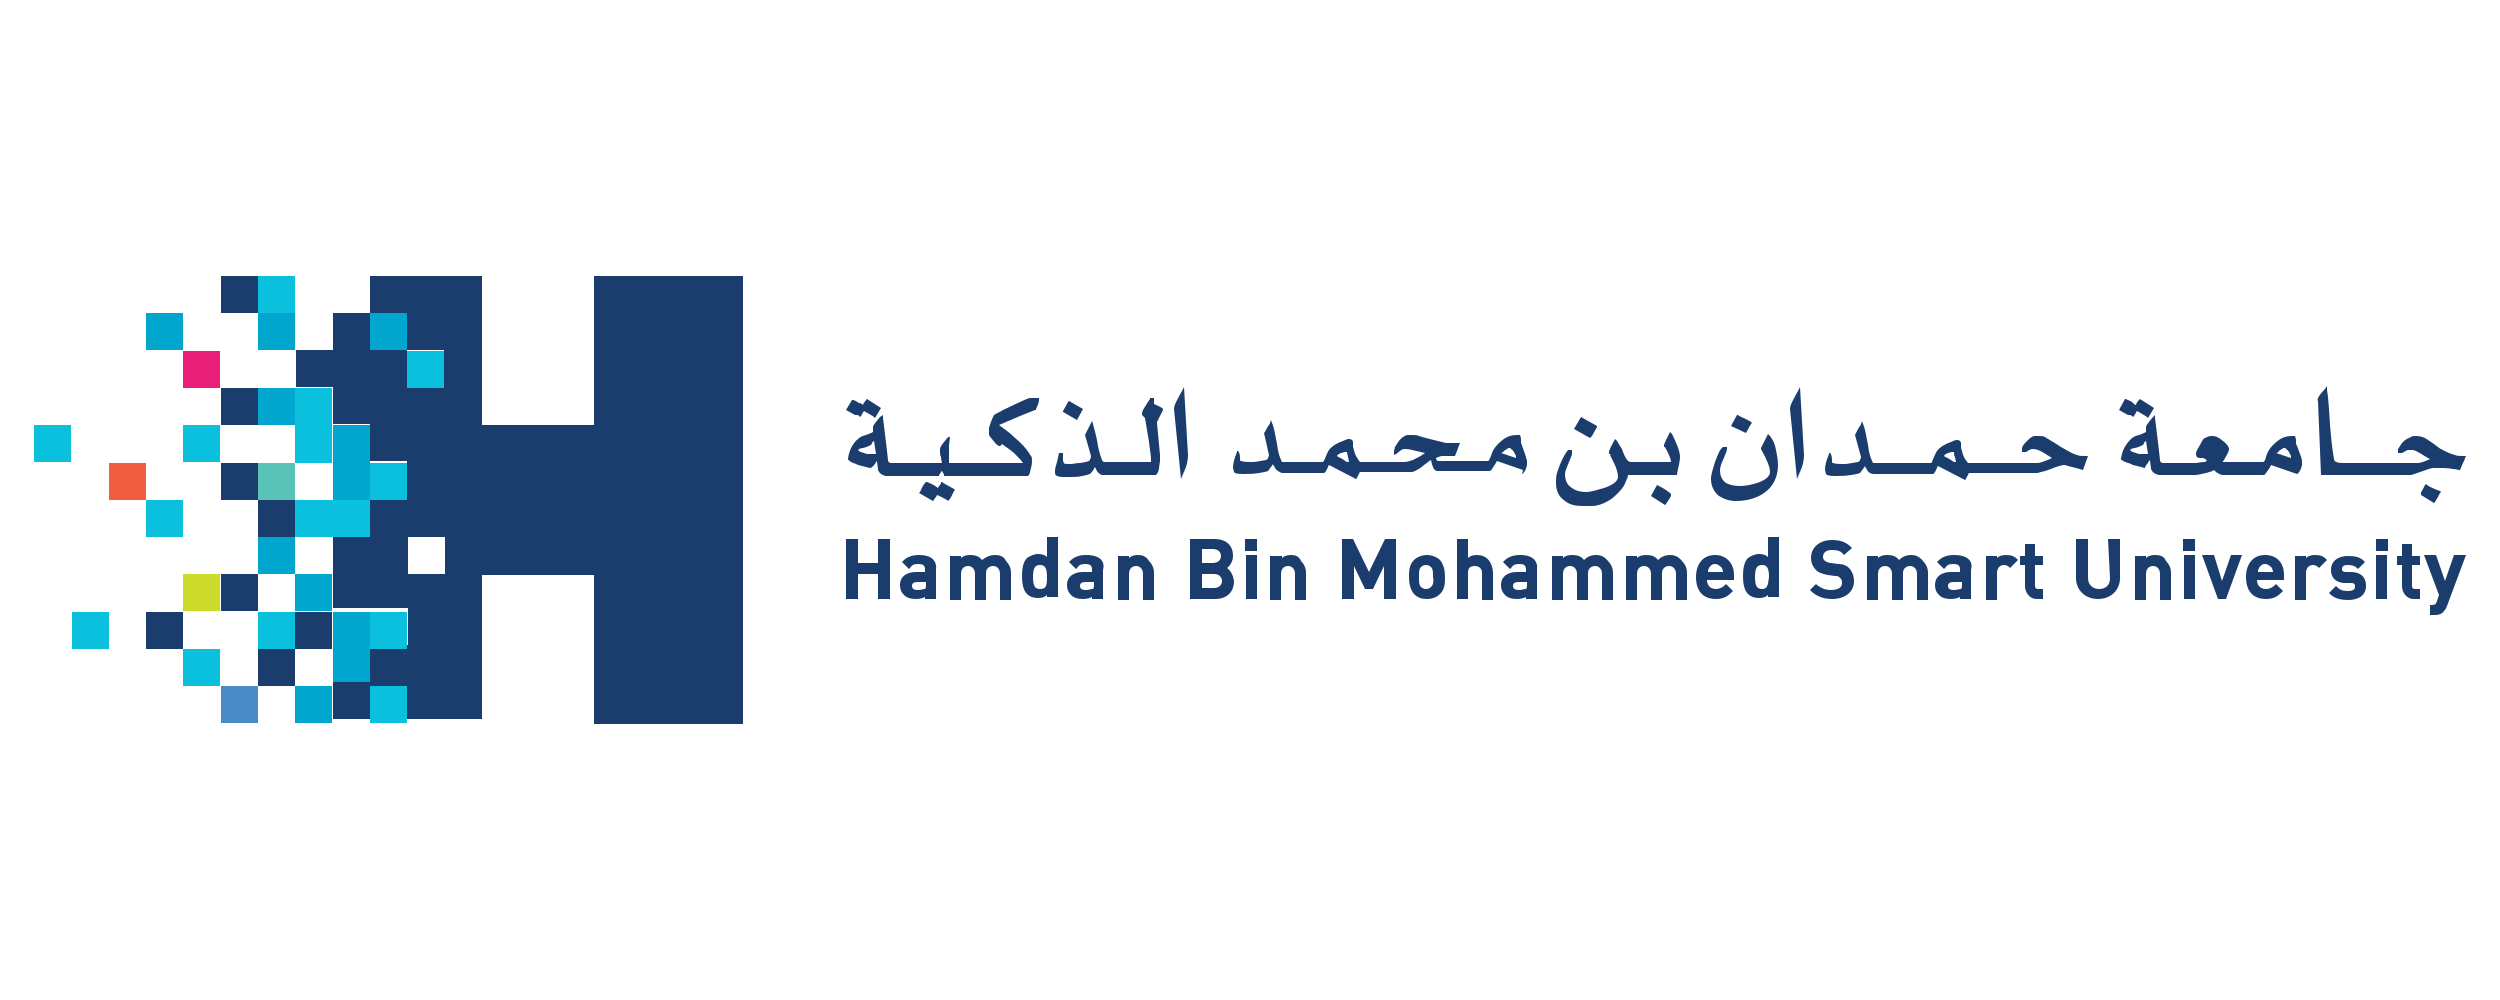 <?xml version="1.0" encoding="utf-8"?>
<!-- Generator: Adobe Illustrator 20.1.0, SVG Export Plug-In . SVG Version: 6.00 Build 0)  -->
<svg version="1.1" id="Layer_1" xmlns="http://www.w3.org/2000/svg" xmlns:xlink="http://www.w3.org/1999/xlink" x="0px" y="0px"
	 viewBox="0 0 250 100" style="enable-background:new 0 0 250 100;" xml:space="preserve">
<style type="text/css">
	.st0{fill:#E91E76;}
	.st1{fill:#59C3B7;}
	.st2{fill:#F15D3F;}
	.st3{fill:#CCDB2A;}
	.st4{fill:#00A6CE;}
	.st5{fill:#498BC9;}
	.st6{fill:#1B3D6D;}
	.st7{fill:#0AC0DD;}
</style>
<g>
	<g>
		<rect x="18.3" y="35.1" class="st0" width="3.7" height="3.7"/>
		<rect x="25.8" y="46.3" class="st1" width="3.7" height="3.7"/>
		<rect x="10.9" y="46.3" class="st2" width="3.7" height="3.7"/>
		<rect x="18.3" y="57.4" class="st3" width="3.7" height="3.7"/>
		<g>
			<rect x="37" y="31.3" class="st4" width="3.7" height="3.7"/>
			<rect x="33.3" y="42.5" class="st4" width="3.7" height="7.5"/>
			<rect x="33.3" y="61.2" class="st4" width="3.7" height="7.5"/>
			<rect x="29.5" y="68.6" class="st4" width="3.7" height="3.7"/>
			<rect x="25.8" y="31.3" class="st4" width="3.7" height="3.7"/>
			<rect x="25.8" y="38.8" class="st4" width="3.7" height="3.7"/>
			<rect x="14.6" y="31.3" class="st4" width="3.7" height="3.7"/>
			<rect x="25.8" y="53.7" class="st4" width="3.7" height="3.7"/>
			<rect x="29.5" y="57.4" class="st4" width="3.7" height="3.7"/>
		</g>
		<rect x="22.1" y="68.6" class="st5" width="3.7" height="3.7"/>
		<g>
			<path class="st6" d="M59.4,27.6v14.9H48.2V27.6H37v3.7h3.7v3.7h3.7v3.7h-3.7v-3.7H37v-3.7h-3.7v3.7h-3.7v3.7h3.7v3.7H37v3.7h3.7
				v3.7H37v3.7h-3.7v7.3h7.5v3.7H37v3.7h-3.7v3.7h14.9V57.5h11.2v14.9h14.9V27.6H59.4z M44.5,57.4h-3.7v-3.7h3.7V57.4z"/>
			<rect x="14.6" y="61.2" class="st6" width="3.7" height="3.7"/>
			<rect x="22.1" y="57.4" class="st6" width="3.7" height="3.7"/>
			<rect x="22.1" y="27.6" class="st6" width="3.7" height="3.7"/>
			<rect x="22.1" y="38.8" class="st6" width="3.7" height="3.7"/>
			<rect x="25.8" y="50" class="st6" width="3.7" height="3.7"/>
			<rect x="22.1" y="46.3" class="st6" width="3.7" height="3.7"/>
			<rect x="29.5" y="61.2" class="st6" width="3.7" height="3.7"/>
			<rect x="25.8" y="64.9" class="st6" width="3.7" height="3.7"/>
		</g>
		<g>
			<rect x="40.7" y="35.1" class="st7" width="3.7" height="3.7"/>
			<rect x="37" y="46.3" class="st7" width="3.7" height="3.7"/>
			<rect x="37" y="61.2" class="st7" width="3.7" height="3.7"/>
			<rect x="25.8" y="27.6" class="st7" width="3.7" height="3.7"/>
			<rect x="18.3" y="42.5" class="st7" width="3.7" height="3.7"/>
			<rect x="3.4" y="42.5" class="st7" width="3.7" height="3.7"/>
			<rect x="7.2" y="61.2" class="st7" width="3.7" height="3.7"/>
			<rect x="29.5" y="38.8" class="st7" width="3.7" height="7.5"/>
			<rect x="29.5" y="50" class="st7" width="7.5" height="3.7"/>
			<rect x="25.8" y="61.2" class="st7" width="3.7" height="3.7"/>
			<rect x="18.3" y="64.9" class="st7" width="3.7" height="3.7"/>
			<rect x="14.6" y="50" class="st7" width="3.7" height="3.7"/>
			<rect x="37" y="68.6" class="st7" width="3.7" height="3.7"/>
		</g>
	</g>
	<g>
		<polygon class="st6" points="87.8,56.3 85.8,56.3 85.8,53.9 84.6,53.9 84.6,59.9 85.8,59.9 85.8,57.4 87.8,57.4 87.8,59.9 
			89,59.9 89,53.9 87.8,53.9 		"/>
		<path class="st6" d="M91.9,55.5c-0.7,0-1.2,0.2-1.6,0.6l-0.1,0.1l0.7,0.7l0.1-0.1c0.2-0.3,0.4-0.4,0.8-0.4c0.6,0,0.7,0.2,0.7,0.6
			v0.2h-0.9c-1,0-1.6,0.5-1.6,1.3c0,0.4,0.1,0.7,0.4,1c0.3,0.3,0.7,0.4,1.2,0.4c0.4,0,0.7-0.1,0.9-0.2v0.2h1.1V57
			C93.7,56.3,93.4,55.5,91.9,55.5z M91.8,59c-0.5,0-0.6-0.2-0.6-0.4c0-0.3,0.2-0.4,0.6-0.4h0.8v0.2c0,0.2,0,0.4-0.1,0.5
			C92.3,58.9,92.1,59,91.8,59z"/>
		<path class="st6" d="M99.5,55.5c-0.5,0-0.9,0.2-1.3,0.5c-0.3-0.4-0.7-0.5-1.2-0.5c-0.4,0-0.7,0.1-0.9,0.3v-0.2H95v4.4h1.1v-2.6
			c0-0.7,0.5-0.8,0.7-0.8c0.4,0,0.7,0.3,0.7,0.8v2.6h1.1v-2.7c0-0.5,0.4-0.7,0.7-0.7c0.4,0,0.7,0.3,0.7,0.8v2.6h1.1v-2.7
			c0-0.5-0.2-0.9-0.5-1.2C100.4,55.6,99.9,55.5,99.5,55.5z"/>
		<path class="st6" d="M104.7,55.7c-0.2-0.2-0.5-0.3-0.9-0.3c-0.4,0-0.8,0.2-1.1,0.4c-0.4,0.4-0.5,1.1-0.5,1.8
			c0,0.7,0.1,1.4,0.5,1.8c0.3,0.3,0.7,0.4,1.1,0.4c0.4,0,0.7-0.1,0.9-0.3v0.2h1.1v-6h-1.1V55.7z M104,58.9c-0.5,0-0.7-0.3-0.7-1.2
			s0.2-1.2,0.7-1.2c0.5,0,0.7,0.3,0.7,1.2C104.7,58.6,104.6,58.9,104,58.9z"/>
		<path class="st6" d="M108.6,55.5c-0.7,0-1.2,0.2-1.6,0.6l-0.1,0.1l0.7,0.7l0.1-0.1c0.2-0.3,0.4-0.4,0.8-0.4c0.6,0,0.7,0.2,0.7,0.6
			v0.2h-0.9c-1,0-1.6,0.5-1.6,1.3c0,0.4,0.1,0.7,0.4,1c0.3,0.3,0.7,0.4,1.2,0.4c0.4,0,0.7-0.1,0.9-0.2v0.2h1.1V57
			C110.5,56.3,110.2,55.5,108.6,55.5z M108.6,59c-0.5,0-0.6-0.2-0.6-0.4c0-0.3,0.2-0.4,0.6-0.4h0.8v0.2c0,0.2,0,0.4-0.1,0.5
			C109,58.9,108.9,59,108.6,59z"/>
		<path class="st6" d="M113.8,55.5c-0.4,0-0.7,0.1-0.9,0.3v-0.2h-1.1v4.4h1.1v-2.6c0-0.7,0.5-0.8,0.7-0.8c0.4,0,0.7,0.3,0.7,0.8v2.6
			h1.1v-2.7c0-0.5-0.2-0.9-0.5-1.2C114.6,55.6,114.2,55.5,113.8,55.5z"/>
		<path class="st6" d="M122.7,56.8c0.3-0.2,0.6-0.7,0.6-1.2c0-1.1-0.7-1.7-1.9-1.7H119v6h2.5c1.2,0,1.9-0.7,1.9-1.8
			C123.3,57.5,123.1,57.1,122.7,56.8z M121.3,56.3h-1.1v-1.4h1.1c0.2,0,0.8,0.1,0.8,0.7C122.1,56.2,121.5,56.3,121.3,56.3z
			 M120.2,57.4h1.2c0.5,0,0.8,0.3,0.8,0.7s-0.3,0.7-0.8,0.7h-1.2V57.4z"/>
		<rect x="124.6" y="55.5" class="st6" width="1.1" height="4.4"/>
		<rect x="124.5" y="53.9" class="st6" width="1.2" height="1.2"/>
		<path class="st6" d="M129.1,55.5c-0.4,0-0.7,0.1-0.9,0.3v-0.2H127v4.4h1.1v-2.6c0-0.7,0.5-0.8,0.7-0.8c0.4,0,0.7,0.3,0.7,0.8v2.6
			h1.1v-2.7c0-0.5-0.2-0.9-0.5-1.2C129.9,55.6,129.5,55.5,129.1,55.5z"/>
		<polygon class="st6" points="136.9,57.2 135.3,53.9 134.2,53.9 134.2,59.9 135.4,59.9 135.4,56.6 136.5,58.9 137.3,58.9 
			138.4,56.6 138.4,59.9 139.6,59.9 139.6,53.9 138.5,53.9 		"/>
		<path class="st6" d="M142.7,55.5c-0.5,0-1,0.2-1.3,0.5c-0.5,0.5-0.5,1.1-0.5,1.7c0,0.6,0.1,1.2,0.5,1.7c0.4,0.4,0.8,0.5,1.3,0.5
			c0.7,0,1.1-0.3,1.3-0.5c0.5-0.5,0.5-1.1,0.5-1.7c0-0.6-0.1-1.2-0.5-1.7C143.8,55.8,143.3,55.5,142.7,55.5z M143.1,58.7
			c-0.1,0.1-0.3,0.2-0.5,0.2c-0.2,0-0.4-0.1-0.5-0.2c-0.2-0.2-0.2-0.5-0.2-1c0-0.5,0-0.8,0.2-1c0.1-0.1,0.3-0.2,0.5-0.2
			c0.2,0,0.4,0.1,0.5,0.2c0.2,0.2,0.2,0.5,0.2,1C143.4,58.2,143.3,58.5,143.1,58.7z"/>
		<path class="st6" d="M147.7,55.5c-0.4,0-0.7,0.1-0.9,0.3v-1.9h-1.1v6h1.1v-2.6c0-0.5,0.2-0.7,0.7-0.7c0.2,0,0.7,0.1,0.7,0.7v2.7
			h1.1v-2.8C149.2,56.1,148.6,55.5,147.7,55.5z"/>
		<path class="st6" d="M152,55.5c-0.7,0-1.2,0.2-1.6,0.6l-0.1,0.1l0.7,0.7l0.1-0.1c0.2-0.3,0.4-0.4,0.8-0.4c0.6,0,0.7,0.2,0.7,0.6
			v0.2h-0.9c-1,0-1.6,0.5-1.6,1.3c0,0.4,0.1,0.7,0.4,1c0.3,0.3,0.7,0.4,1.2,0.4c0.4,0,0.7-0.1,0.9-0.2v0.2h1.1V57
			C153.8,56.3,153.5,55.5,152,55.5z M151.9,59c-0.5,0-0.6-0.2-0.6-0.4c0-0.3,0.2-0.4,0.6-0.4h0.8v0.2c0,0.2,0,0.4-0.1,0.5
			C152.4,58.9,152.2,59,151.9,59z"/>
		<path class="st6" d="M159.6,55.5c-0.5,0-0.9,0.2-1.2,0.5c-0.3-0.4-0.7-0.5-1.2-0.5c-0.4,0-0.7,0.1-0.9,0.3v-0.2h-1.1v4.4h1.1v-2.6
			c0-0.7,0.5-0.8,0.7-0.8c0.4,0,0.7,0.3,0.7,0.8v2.6h1.1v-2.7c0-0.5,0.4-0.7,0.7-0.7c0.4,0,0.7,0.3,0.7,0.8v2.6h1.1v-2.7
			c0-0.5-0.2-0.9-0.5-1.2C160.4,55.6,160,55.5,159.6,55.5z"/>
		<path class="st6" d="M167,55.5c-0.5,0-0.9,0.2-1.2,0.5c-0.3-0.4-0.7-0.5-1.2-0.5c-0.4,0-0.7,0.1-0.9,0.3v-0.2h-1.1v4.4h1.1v-2.6
			c0-0.7,0.5-0.8,0.7-0.8c0.4,0,0.7,0.3,0.7,0.8v2.6h1.1v-2.7c0-0.5,0.4-0.7,0.7-0.7c0.4,0,0.7,0.3,0.7,0.8v2.6h1.1v-2.7
			c0-0.5-0.2-0.9-0.5-1.2C167.8,55.6,167.4,55.5,167,55.5z"/>
		<path class="st6" d="M171.5,55.5c-1.2,0-1.9,0.9-1.9,2.2c0,1.4,0.7,2.2,2,2.2c0.8,0,1.2-0.3,1.6-0.7l0.1-0.1l-0.7-0.7l-0.1,0.1
			c-0.2,0.2-0.5,0.4-0.9,0.4c-0.5,0-0.9-0.3-0.9-0.9h2.7v-0.5C173.4,56.3,172.6,55.5,171.5,55.5z M171.5,56.4c0.3,0,0.5,0.2,0.7,0.4
			c0,0.1,0.1,0.2,0.1,0.4h-1.5c0-0.2,0-0.2,0.1-0.4C171,56.6,171.2,56.4,171.5,56.4z"/>
		<path class="st6" d="M176.8,55.7c-0.2-0.2-0.5-0.3-0.9-0.3c-0.4,0-0.8,0.2-1.1,0.4c-0.4,0.4-0.5,1.1-0.5,1.8
			c0,0.7,0.1,1.4,0.5,1.8c0.3,0.3,0.7,0.4,1.1,0.4c0.4,0,0.7-0.1,0.9-0.3v0.2h1.1v-6h-1.1V55.7z M176.2,58.9c-0.5,0-0.7-0.3-0.7-1.2
			s0.2-1.2,0.7-1.2c0.5,0,0.7,0.3,0.7,1.2C176.8,58.6,176.7,58.9,176.2,58.9z"/>
		<path class="st6" d="M183.8,56.4l-0.7-0.1c-0.2,0-0.4-0.1-0.6-0.2c-0.1-0.1-0.2-0.2-0.2-0.4c0-0.5,0.4-0.7,0.9-0.7
			c0.5,0,0.9,0.1,1.1,0.4l0.1,0.1l0.8-0.7l-0.1-0.1c-0.5-0.5-1.1-0.7-1.9-0.7c-1.2,0-2.1,0.7-2.1,1.8c0,0.5,0.2,0.9,0.5,1.2
			c0.3,0.3,0.7,0.4,1.2,0.5l0.7,0.1c0.4,0,0.4,0.1,0.5,0.2c0.2,0.1,0.2,0.4,0.2,0.5c0,0.6-0.7,0.7-1.1,0.7c-0.6,0-1-0.2-1.4-0.5
			l-0.1-0.1L181,59l0.1,0.1c0.5,0.5,1.2,0.8,2.1,0.8c1.3,0,2.2-0.7,2.2-1.8c0-0.5-0.2-1-0.5-1.3C184.7,56.6,184.4,56.4,183.8,56.4z"
			/>
		<path class="st6" d="M191.1,55.5c-0.5,0-0.9,0.2-1.2,0.5c-0.3-0.4-0.7-0.5-1.2-0.5c-0.4,0-0.7,0.1-0.9,0.3v-0.2h-1.1v4.4h1.1v-2.6
			c0-0.7,0.5-0.8,0.7-0.8c0.4,0,0.7,0.3,0.7,0.8v2.6h1.1v-2.7c0-0.5,0.4-0.7,0.7-0.7c0.4,0,0.7,0.3,0.7,0.8v2.6h1.1v-2.7
			c0-0.5-0.2-0.9-0.5-1.2C191.9,55.6,191.5,55.5,191.1,55.5z"/>
		<path class="st6" d="M195.4,55.5c-0.7,0-1.2,0.2-1.6,0.6l-0.1,0.1l0.7,0.7l0.1-0.1c0.2-0.3,0.4-0.4,0.8-0.4c0.6,0,0.7,0.2,0.7,0.6
			v0.2h-0.9c-1,0-1.6,0.5-1.6,1.3c0,0.4,0.1,0.7,0.4,1c0.3,0.3,0.7,0.4,1.2,0.4c0.4,0,0.7-0.1,0.9-0.2v0.2h1.1V57
			C197.3,56.3,197,55.5,195.4,55.5z M195.4,59c-0.5,0-0.6-0.2-0.6-0.4c0-0.3,0.2-0.4,0.6-0.4h0.8v0.2c0,0.2,0,0.4-0.1,0.5
			C195.9,58.9,195.7,59,195.4,59z"/>
		<path class="st6" d="M200.6,55.5c-0.4,0-0.7,0.1-0.9,0.3v-0.2h-1.1v4.4h1.1v-2.7c0-0.5,0.3-0.8,0.7-0.8c0.2,0,0.4,0.1,0.5,0.2
			l0.1,0.1l0.8-0.8l-0.1-0.1C201.4,55.6,201.1,55.5,200.6,55.5z"/>
		<path class="st6" d="M203.6,54.4h-1.1v1.2h-0.5v0.9h0.5v2.1c0,0.6,0.4,1.3,1.2,1.3h0.6v-1h-0.5c-0.2,0-0.3-0.1-0.3-0.3v-2.1h0.8
			v-0.9h-0.8V54.4z"/>
		<path class="st6" d="M211,57.8c0,0.7-0.4,1.1-1.1,1.1c-0.6,0-1.1-0.4-1.1-1.1v-3.9h-1.2v3.9c0,1.2,0.9,2.1,2.2,2.1
			c1.3,0,2.2-0.9,2.2-2.1v-3.9h-1.2L211,57.8L211,57.8z"/>
		<path class="st6" d="M215.5,55.5c-0.4,0-0.7,0.1-0.9,0.3v-0.2h-1.1v4.4h1.1v-2.6c0-0.7,0.5-0.8,0.7-0.8c0.4,0,0.7,0.3,0.7,0.8v2.6
			h1.1v-2.7c0-0.5-0.2-0.9-0.5-1.2C216.4,55.6,216,55.5,215.5,55.5z"/>
		<rect x="218.3" y="53.9" class="st6" width="1.2" height="1.2"/>
		<rect x="218.4" y="55.5" class="st6" width="1.1" height="4.4"/>
		<polygon class="st6" points="222.2,58.1 221.4,55.5 220.2,55.5 221.8,59.9 222.6,59.9 224.2,55.5 223.1,55.5 		"/>
		<path class="st6" d="M226.5,55.5c-1.2,0-1.9,0.9-1.9,2.2c0,1.4,0.7,2.2,2,2.2c0.8,0,1.2-0.3,1.6-0.7l0.1-0.1l-0.7-0.7l-0.1,0.1
			c-0.2,0.2-0.5,0.4-0.9,0.4c-0.5,0-0.9-0.3-0.9-0.9h2.7v-0.5C228.4,56.3,227.7,55.5,226.5,55.5z M226.5,56.4c0.3,0,0.5,0.2,0.7,0.4
			c0,0.1,0.1,0.2,0.1,0.4h-1.5c0-0.2,0-0.2,0.1-0.4C226,56.6,226.2,56.4,226.5,56.4z"/>
		<path class="st6" d="M231.5,55.5c-0.4,0-0.7,0.1-0.9,0.3v-0.2h-1.1v4.4h1.1v-2.7c0-0.5,0.3-0.8,0.7-0.8c0.2,0,0.4,0.1,0.5,0.2
			l0.1,0.1l0.8-0.8l-0.1-0.1C232.3,55.6,232,55.5,231.5,55.5z"/>
		<path class="st6" d="M235.2,57.2l-0.6,0c-0.4,0-0.4-0.2-0.4-0.3c0-0.4,0.4-0.4,0.6-0.4c0.4,0,0.7,0.1,0.9,0.3l0.1,0.1l0.7-0.7
			l-0.1-0.1c-0.4-0.4-0.9-0.5-1.6-0.5c-1,0-1.7,0.5-1.7,1.4c0,0.5,0.2,1.2,1.3,1.3l0.7,0c0.4,0,0.4,0.2,0.4,0.4
			c0,0.4-0.6,0.4-0.7,0.4c-0.5,0-0.8-0.1-1.1-0.4l-0.1-0.1l-0.7,0.7l0.1,0.1c0.5,0.5,1.2,0.6,1.8,0.6c1.1,0,1.8-0.5,1.8-1.4
			C236.6,58,236.4,57.3,235.2,57.2z"/>
		<rect x="237.6" y="55.5" class="st6" width="1.1" height="4.4"/>
		<rect x="237.6" y="53.9" class="st6" width="1.2" height="1.2"/>
		<path class="st6" d="M241.3,54.4h-1.1v1.2h-0.5v0.9h0.5v2.1c0,0.6,0.4,1.3,1.2,1.3h0.6v-1h-0.5c-0.2,0-0.3-0.1-0.3-0.3v-2.1h0.8
			v-0.9h-0.8V54.4z"/>
		<path class="st6" d="M244.5,58.1l-0.9-2.6h-1.2l1.5,4l-0.2,0.6c-0.1,0.3-0.2,0.4-0.5,0.4H243v1h0.5c0.4,0,0.7-0.1,0.9-0.4
			c0.2-0.2,0.2-0.3,0.3-0.5l1.9-5.1h-1.2L244.5,58.1z"/>
		<path class="st6" d="M85.9,41.6l0.1,0.1l0.1-0.1c0.2-0.3,0.2-0.4,0.3-0.5c0.5,0.3,0.9,0.5,1,0.6l0.1,0.1l0.6-1l-1.4-0.9L86.6,40
			c-0.2,0.3-0.3,0.4-0.3,0.5c-0.1-0.1-0.2-0.2-0.4-0.2c-0.3-0.2-0.5-0.3-0.6-0.3l-0.1,0l-0.6,1l0.9,0.5
			C85.7,41.5,85.9,41.5,85.9,41.6z"/>
		<path class="st6" d="M95.5,49l-0.1-0.1c-0.9-0.5-1.1-0.6-1.2-0.7l-0.1,0l0,0.1c0,0.1-0.1,0.2-0.2,0.3c0,0.1-0.1,0.1-0.1,0.2
			c-0.5-0.4-0.9-0.5-1.1-0.6l-0.1,0l-0.1,0.1c-0.2,0.2-0.3,0.5-0.5,0.9l-0.1,0.1l1.4,0.8l0.1-0.1c0-0.1,0.1-0.2,0.2-0.3l0.1-0.2
			c0.5,0.2,0.8,0.4,1,0.5l0.1,0.1l0.1-0.1c0.2-0.2,0.3-0.5,0.5-0.9L95.5,49z"/>
		<path class="st6" d="M85.3,46.3c0.1,0,0.3,0.1,0.5,0.2c1.2,0.3,1.2,0.3,1.2,0.3c0.2,0,0.4-0.3,0.5-0.4c0.1-0.2,0.1-0.2,0.2-0.3
			c0,0,0,0,0,0.1c0.1,0.6,0.1,0.8,0.1,0.8c0.1,0.2,0.2,0.4,0.5,0.5c0.2,0.1,0.3,0.1,0.3,0.1h5.3l0-0.1c0.2-0.2,0.2-0.4,0.3-0.4
			c0.1,0.2,0.2,0.3,0.2,0.4l0,0.1h8.4l0,0c0.2-0.2,0.2-0.4,0.2-0.4c0.1-0.4,0.2-0.7,0.2-1.1c0-0.2,0-0.4-0.1-0.5
			c-0.1-0.1-0.1-0.2-0.2-0.3c-0.3-0.5-0.8-1-1.5-1.6c-0.3-0.3-0.8-0.7-1.5-1.2c1.6-0.7,2.8-1.2,3.6-1.5l0.1,0l0-0.1
			c0.2-0.4,0.3-0.7,0.3-0.9l0-0.2h-0.9c-0.1,0-0.2,0-2.7,1.2c-0.3,0.2-0.6,0.3-0.9,0.5l0,0v0c-0.2,0.4-0.4,0.9-0.5,1.3
			c0,0.2,0,0.3,0,0.4c0,0.2,0,0.2,0,0.3c0.1,0.2,0.4,0.5,0.7,0.9c0.2,0.1,0.2,0.2,0.3,0.2c0.1,0,0.2,0,0.3-0.2
			c0.7,0.5,1.1,0.8,1.2,0.9c0.4,0.4,0.7,0.7,0.9,1h-7.4c0-0.3,0-0.4,0-0.5v-0.9c0,0,0-0.2,0-0.4L95,43.7h-0.1c-0.1,0-0.1,0-0.5,0.5
			C94,44.7,94,44.8,94,45v0.2h0c0,0.1,0,0.3,0.1,0.5c0,0.3,0.1,0.5,0.1,0.6h-4.9c-0.3,0-0.4,0-0.5-0.2c0,0,0,0,0-0.1
			c-0.2-1.9-0.4-3.3-0.5-4.2l0-0.3L88,41.7c-0.6,0.7-0.7,0.9-0.7,1c0,0.2,0,0.4,0,0.5c-0.2,0.1-0.4,0.2-0.7,0.3
			c-0.4,0.1-0.6,0.2-0.8,0.4c-0.5,0.4-0.9,1.1-1,2V46l0.1,0C84.9,46.1,85.1,46.2,85.3,46.3z M87.4,44.1l0.2,1.3h-0.4
			c-0.2,0-0.3,0-0.4,0c-0.2,0-0.4-0.1-0.7-0.2c-0.1,0-0.2-0.1-0.3-0.2c0.1-0.1,0.3-0.2,0.5-0.2c0.4-0.1,0.6-0.2,0.8-0.3
			C87.2,44.3,87.3,44.1,87.4,44.1z"/>
		<path class="st6" d="M108.3,40.9l-1.4-0.8l-0.1,0.1c-0.2,0.4-0.4,0.7-0.5,0.9l0,0.1l1.4,0.8L108.3,40.9z"/>
		<path class="st6" d="M115.4,40.4C115.4,40.4,115.4,40.4,115.4,40.4c0-0.1,0-0.2,0-0.2c0-0.1,0-0.2,0-0.3l0-0.1H115l0,0.1
			c-0.3,0.4-0.5,0.8-0.7,1.1c0,0.1-0.1,0.2-0.1,0.3c0,0.2,0,0.2,0.1,0.3c0.1,0.1,0.2,0.2,0.2,0.2c0.2,1.1,0.3,1.9,0.4,2.4l0.1,0.8
			c0.1,0.6,0.1,0.9,0.1,1c0,0.2,0,0.2,0,0.2h-4.6c-0.1,0-0.2,0-0.3-0.2c-0.2-0.5-0.4-1.2-0.5-2c-0.2-0.8-0.3-1.3-0.4-1.6l-0.1-0.3
			l-0.7,1.4l0.6,2.1c0,0.2-0.1,0.4-0.2,0.5c0,0-0.2,0.1-0.9,0.2c-0.4,0-0.7,0.1-0.9,0.1c-0.5,0-0.7,0-0.7-0.1c0,0-0.1-0.1-0.1-0.3
			s0-0.3,0-0.4h0l0-0.2v-0.1h-0.4l-0.2,0.9c-0.1,0.4-0.2,0.6-0.2,0.9s0,0.4,0.2,0.5h0c0.3,0.1,0.5,0.1,0.6,0.1c0.1,0,0.4,0,0.7,0
			c0.4,0,0.8,0,1.2-0.1c0.6-0.1,0.7-0.2,0.8-0.2c0.1-0.1,0.2-0.2,0.4-0.5c0-0.1,0.1-0.2,0.1-0.2c0.2,0.5,0.4,0.7,0.7,0.8
			c0,0,0,0,0,0c0.1,0,0.1,0,0.2,0h5.2l0,0c0.2-0.2,0.3-0.5,0.3-0.7l0.1-0.7c0-0.3,0-0.5,0-0.6l-0.3-3.2l0-0.1
			c0.2-0.4,0.4-0.8,0.6-1.2l0-0.1l-0.1-0.1C115.9,40.6,115.6,40.5,115.4,40.4z"/>
		<path class="st6" d="M118.2,39.1c-0.5,0.9-0.8,1.4-0.8,1.8l0.7,7l0.2-0.5c0.4-0.8,0.5-1.4,0.5-1.9l-0.4-6.8L118.2,39.1z"/>
		<path class="st6" d="M152.2,47.4c0.2-0.1,0.4-0.4,0.5-0.9c0-0.1,0-0.2,0-0.2h0l0-0.2c0,0,0-0.1-0.2-0.7c-0.2-0.5-0.3-0.9-0.4-1.1
			c0,0,0-0.2,0-0.4c0-0.2-0.1-0.3-0.1-0.4l0,0h-0.2c-0.2,0-0.5,0-0.8,0.1c-0.4,0.1-0.8,0.4-1.2,0.8c-0.4,0.4-0.6,0.8-0.7,1.2
			c-0.2,0.4-0.2,0.5-0.3,0.5h0v0h-5c-0.1,0-0.1-0.1-0.2-0.2c0,0,0,0,0-0.1c0.2-0.1,0.5-0.2,0.6-0.2c0.1,0,0.2,0,0.3,0h1l0.5-1.3
			h-0.8c-0.2,0-0.4,0-0.6,0c-1.2-0.3-2.1-0.5-2.7-0.7c-0.2-0.1-0.5-0.1-0.7-0.1c-0.3,0-0.3,0-0.4,0c-0.2,0-0.3,0.1-0.5,0.2
			c-0.3,0.2-0.5,0.5-0.8,1c-0.1,0.4-0.1,0.4-0.1,0.4v0.4l0.2-0.1c0.1,0,0.2-0.2,0.4-0.3c0.1-0.1,0.3-0.2,0.4-0.2s0.2,0,0.2,0
			c0.2,0,0.7,0.1,1.9,0.4c-0.4,0.3-0.8,0.5-1.2,0.7c-0.3,0.1-0.6,0.2-0.9,0.2h-4.4c-0.2-0.2-0.3-0.5-0.4-0.6
			c-0.2-0.4-0.2-0.7-0.3-0.9c0-0.2,0-0.4,0-0.5c0-0.1-0.1-0.3-0.4-0.3c-0.1,0-0.2,0-0.6,0.2c-0.6,0.2-1.1,0.5-1.4,0.9
			c-0.1,0.1-0.2,0.4-0.3,0.6c-0.1,0.3-0.2,0.4-0.2,0.5c0,0-0.1,0.1-0.2,0.1h-4c-0.2-0.4-0.4-0.9-0.5-1.8c-0.2-1-0.3-1.7-0.5-2.1
			l-0.1-0.3l-0.1,0.3c0,0.1-0.2,0.3-0.3,0.5c-0.1,0.2-0.2,0.4-0.3,0.5l0,0l0.5,2.2c-0.1,0.5-0.3,0.5-0.3,0.5c-0.6,0.1-1,0.2-1.3,0.2
			h-0.2c0,0-0.1,0-0.1,0c-0.3,0-0.6,0-0.9-0.1c0,0-0.1,0-0.1-0.1c0,0,0-0.1,0-0.2c0-0.4-0.1-0.6-0.2-0.7l-0.1,0l0,0.1
			c-0.3,0.7-0.4,1.2-0.4,1.6c0,0,0,0,0.1,0.4v0l0,0c0,0,0,0,0.1,0.1s0,0,0,0l0,0h0c0.3,0.1,0.5,0.1,0.9,0.1c0.4,0,0.9,0,1.5-0.1
			c0.7-0.1,0.9-0.2,0.9-0.2c0.2-0.3,0.4-0.5,0.5-0.7c0,0,0,0.1,0.1,0.2c0.1,0.2,0.2,0.4,0.4,0.5c0.2,0.1,0.3,0.2,0.4,0.2h4.1
			c0.1,0,0.2,0,0.3-0.2l0.2-0.4c0-0.1,0.1-0.2,0.1-0.2l2.7,1.4l0.1-0.1c0-0.1,0.1-0.2,0.2-0.4c0-0.1,0.1-0.2,0.1-0.2h5.1
			c0.1,0,0.2,0,0.4-0.1c0.4-0.2,0.7-0.4,0.9-0.6c0.3-0.2,0.5-0.4,0.7-0.5c0.1,0.5,0.2,0.7,0.2,0.7c0.1,0.3,0.3,0.4,0.4,0.4h5.1
			c0.2,0,0.3,0,0.4-0.2c0.2-0.3,0.4-0.6,0.5-0.8l2.6,0.9L152.2,47.4z M150.4,45.1c0.2-0.2,0.4-0.2,0.4-0.3c0,0,0,0,0.1,0
			s0.2,0,0.2,0.1c0.2,0.1,0.3,0.3,0.4,0.5c0.1,0.2,0.1,0.2,0.1,0.2v0.2l-1.5-0.5C150.2,45.3,150.3,45.2,150.4,45.1z M134.8,45.7
			l0.1,0.5c0,0-0.1,0-0.1,0s-0.2,0-0.4-0.2c-0.3-0.2-0.6-0.3-0.7-0.4c0.1-0.2,0.2-0.2,0.4-0.3c0.1,0,0.3-0.1,0.4-0.1
			c0,0,0.1,0,0.2,0C134.7,45.4,134.8,45.6,134.8,45.7z"/>
		<path class="st6" d="M159.2,43.6c0.2-0.4,0.4-0.7,0.5-0.9l0-0.1l-1.6-0.9l-0.7,1.2l1.6,0.9L159.2,43.6z"/>
		<path class="st6" d="M162.8,47.5h4.9l0-0.1c0.2-0.9,0.3-1.4,0.3-1.7c0-0.3-0.1-0.7-0.3-1.2c-0.2-0.5-0.4-0.9-0.5-1.1l-0.2-0.2
			l-0.1,0.2c-0.5,1-0.5,1.1-0.5,1.1v0.2h0.1c0,0.1,0.2,0.3,0.3,0.6c0.2,0.4,0.3,0.7,0.3,0.9H163c-0.3-0.1-0.5-0.5-0.7-1
			c-0.1-0.4-0.4-0.7-0.6-1.1l-0.2-0.2l-0.1,0.2c-0.4,0.7-0.5,1-0.5,1.1h0v0.2h0.2l-0.1,0.1c0,0,0.1,0.2,0.4,0.8
			c0.3,0.6,0.4,1.1,0.4,1.4c0,0.4-0.5,0.8-1.4,1.1c-0.7,0.2-1.3,0.4-1.8,0.4c-0.5,0-1-0.1-1.4-0.4c-0.5-0.3-0.7-0.8-0.7-1.4
			c0-0.2,0.1-0.5,0.4-1.2c0.2-0.5,0.3-0.7,0.3-0.8h0V45H157c0,0-0.1,0-0.2,0c0,0,0,0,0,0h0l0,0c-0.4,0.5-0.8,1.3-1.1,2.3
			c-0.1,0.3-0.1,0.7-0.1,1c0,0.8,0.3,1.4,0.9,1.8c0.5,0.4,1.1,0.5,1.8,0.5c0.3,0,0.6,0,0.9,0c0.5,0,1.1-0.2,1.6-0.5
			c0.4-0.2,0.7-0.5,1.1-0.9c0.4-0.4,0.6-0.8,0.7-1.1C162.7,47.9,162.8,47.7,162.8,47.5z"/>
		<path class="st6" d="M165.7,48.5l-0.6,1.1l1.4,0.9l0.1-0.1c0.3-0.5,0.5-0.7,0.5-0.9l0-0.1l-0.1-0.1
			C166.5,48.9,166.1,48.7,165.7,48.5L165.7,48.5z"/>
		<path class="st6" d="M174.6,43.3c0.2-0.4,0.4-0.7,0.5-0.9l0.1-0.1l-0.1-0.1c-0.6-0.4-1.1-0.5-1.3-0.7l-0.1,0l-0.6,1.1L174.6,43.3
			L174.6,43.3z"/>
		<path class="st6" d="M177,43.6l-0.2-0.2l-0.7,1.4l0,0.1c0.6,1.1,0.9,1.8,0.9,2.3c0,0.4-0.4,0.8-1.3,1.1c-1.3,0.4-2.3,0.4-3.1,0
			c-0.4-0.3-0.6-0.7-0.6-1.3c0-0.2,0.1-0.6,0.3-1c0.2-0.5,0.4-0.9,0.4-1.1l0-0.2h-0.4l0,0c-0.3,0.2-0.5,0.7-0.8,1.5
			c-0.2,0.7-0.4,1.2-0.4,1.7c0,0.7,0.3,1.3,0.8,1.7c0.5,0.3,1,0.5,1.7,0.5c1.1,0,2.1-0.3,2.8-0.8c0.9-0.6,1.4-1.6,1.4-2.8
			c0-0.5-0.1-1-0.2-1.5C177.5,44.4,177.3,44,177,43.6z"/>
		<path class="st6" d="M179.8,39.1c-0.5,0.9-0.8,1.4-0.8,1.8l0.7,7l0.2-0.5c0.4-0.8,0.5-1.4,0.5-1.9l-0.4-6.8L179.8,39.1z"/>
		<path class="st6" d="M208.3,47l0.5-1.4h-0.2c-0.4,0-0.7,0-0.9-0.1c-0.4-0.1-0.9-0.4-1.6-0.8c-0.9-0.6-1.5-0.9-1.6-1
			c-0.2-0.1-0.4-0.1-0.7-0.1h-0.2c0,0,0,0,0,0l0,0l0,0h-0.1c-0.1,0-0.3,0-0.7,0.4c-0.4,0.4-0.6,0.6-0.6,0.9v0.3h0.4l0,0
			c0.3-0.2,0.5-0.3,0.7-0.3c0.3,0,0.6,0.1,1.1,0.4l0.8,0.5c-0.2,0.1-0.4,0.2-0.7,0.3c-0.3,0.1-0.5,0.2-0.8,0.2h-6.9
			c-0.2-0.3-0.4-0.5-0.4-0.6c-0.2-0.4-0.2-0.7-0.3-0.9c0-0.2,0-0.4,0-0.5c0-0.1-0.1-0.3-0.4-0.3c-0.1,0-0.2,0-0.6,0.2
			c-0.6,0.2-1.1,0.5-1.4,0.9c-0.1,0.1-0.2,0.4-0.3,0.6c-0.1,0.3-0.2,0.4-0.2,0.5s-0.1,0.1-0.2,0.1h-5.7c-0.2-0.4-0.4-0.9-0.5-1.8
			c-0.2-1-0.3-1.7-0.5-2.1l-0.1-0.3l-0.1,0.3c0,0.1-0.2,0.3-0.3,0.5c-0.1,0.2-0.3,0.6-0.3,0.6l0.6,2.2c-0.1,0.5-0.3,0.5-0.3,0.5
			c-0.6,0.1-1.1,0.2-1.3,0.2h-0.2c0,0-0.1,0-0.1,0c-0.3,0-0.6,0-0.9-0.1c0,0-0.1,0-0.1-0.1c0,0,0-0.1,0-0.2c0-0.4-0.1-0.6-0.2-0.7
			l-0.1,0l0,0.1c-0.3,0.7-0.4,1.2-0.4,1.6c0,0,0,0,0.1,0.4v0l0,0c0,0,0,0,0.1,0.1c0,0,0,0,0,0l0,0h0c0.3,0.1,0.5,0.1,0.9,0.1
			c0.4,0,0.9,0,1.5-0.1c0.7-0.1,0.9-0.2,0.9-0.2c0.2-0.3,0.4-0.5,0.5-0.7c0,0,0,0.1,0.1,0.2c0.1,0.2,0.2,0.4,0.4,0.5
			c0.2,0.1,0.3,0.1,0.4,0.1h5.8c0.1,0,0.2,0,0.3-0.2l0.2-0.4c0-0.1,0.1-0.2,0.1-0.2l2.7,1.4l0.1-0.1c0-0.1,0.1-0.2,0.2-0.4
			c0-0.1,0.1-0.2,0.1-0.2h6.8c0,0,0.1,0,0.4-0.1c0.5-0.1,1-0.3,1.5-0.5c0.3-0.1,0.6-0.2,0.9-0.2C207.1,46.7,207.7,46.8,208.3,47
			L208.3,47z M195.5,45.7l0.1,0.5c0,0-0.1,0-0.1,0s-0.2,0-0.4-0.2c-0.3-0.2-0.6-0.3-0.7-0.4c0.1-0.2,0.2-0.2,0.4-0.3
			c0.1,0,0.3-0.1,0.4-0.1c0.1,0,0.1,0,0.2,0C195.4,45.4,195.4,45.6,195.5,45.7z"/>
		<path class="st6" d="M213.2,41.6l0.1,0.1l0.1-0.1c0.2-0.3,0.2-0.4,0.3-0.5c0.5,0.3,0.9,0.5,1,0.6l0.1,0.1l0.6-1l-1.4-0.9l-0.1,0.1
			c-0.2,0.2-0.3,0.4-0.3,0.5c-0.1,0-0.2-0.1-0.3-0.2l-0.1-0.1c-0.3-0.2-0.5-0.2-0.6-0.3l-0.1,0l-0.6,1.1l0.9,0.5
			C213,41.5,213.1,41.5,213.2,41.6z"/>
		<path class="st6" d="M214.8,46.3c0-0.1,0.1-0.2,0.2-0.3c0,0,0,0,0,0.1c0.1,0.6,0.1,0.8,0.1,0.8c0.1,0.2,0.2,0.4,0.5,0.5
			c0.2,0.1,0.3,0.1,0.3,0.1h3.6c0.3,0,0.6-0.1,1.1-0.2c0.4-0.1,0.7-0.2,0.8-0.3c0.1,0.1,0.2,0.2,0.2,0.2c0.3,0.2,0.5,0.3,0.7,0.3
			h3.9c0.2,0,0.3,0,0.4-0.2c0.2-0.3,0.4-0.5,0.5-0.8l2.6,0.9l0,0c0.2-0.1,0.4-0.4,0.5-0.9c0-0.1,0-0.2,0-0.2h0l0-0.2
			c0,0,0-0.2-0.2-0.7c-0.2-0.5-0.3-0.9-0.4-1c0,0,0-0.2,0-0.4c0-0.2-0.1-0.3-0.1-0.4l0,0h-0.2c-0.2,0-0.5,0-0.8,0.1
			c-0.4,0.1-0.8,0.4-1.2,0.8c-0.4,0.4-0.6,0.8-0.7,1.2s-0.2,0.5-0.3,0.5h0v0h-3.7c-0.2,0-0.3,0-0.4,0c0.1,0,0.1-0.1,0.2-0.2
			c0.4-0.7,0.5-0.9,0.5-1.1c0-0.2-0.2-0.5-0.6-0.8c-0.5-0.4-0.6-0.4-0.6-0.4l0,0c-0.2-0.1-0.4-0.1-0.6-0.1c-0.2,0-0.4,0.1-0.6,0.2
			c-0.1,0-0.2,0.1-0.5,0.7c-0.4,0.6-0.4,0.8-0.4,0.9s0,0.4,0.4,0.4c0,0,0.1,0,0.2,0c0,0,0.1,0,0.1,0s0.2,0,0.4,0.3
			c-0.1,0-0.2,0.1-0.2,0.1c-0.5,0-0.7,0.1-0.9,0.1l0,0h-3.1c-0.3,0-0.4,0-0.5-0.2c0,0,0,0,0-0.1c-0.2-1.9-0.4-3.3-0.5-4.2l0-0.3
			l-0.2,0.2c-0.6,0.7-0.7,0.9-0.7,1c0,0.2,0,0.4,0,0.5c-0.2,0.1-0.4,0.2-0.7,0.3c-0.4,0.1-0.6,0.2-0.8,0.4c-0.5,0.5-0.9,1.1-1,2V46
			l0.1,0c0.2,0.2,0.4,0.2,0.6,0.3c0.1,0,0.3,0.1,0.5,0.2c1.2,0.3,1.2,0.3,1.2,0.3C214.5,46.7,214.6,46.5,214.8,46.3z M214.6,44.1
			l0.2,1.3h-0.4c-0.2,0-0.3,0-0.4,0c-0.2,0-0.4-0.1-0.7-0.2c-0.1,0-0.2-0.1-0.3-0.2c0.1-0.1,0.3-0.2,0.5-0.2
			c0.4-0.1,0.6-0.2,0.8-0.3C214.4,44.3,214.5,44.1,214.6,44.1z M227.9,45.1c0.2-0.2,0.4-0.2,0.4-0.3c0,0,0,0,0.1,0
			c0.1,0,0.2,0,0.2,0.1c0.2,0.1,0.3,0.3,0.4,0.5c0.1,0.2,0.1,0.2,0.1,0.2v0.2l-1.5-0.5C227.8,45.3,227.8,45.2,227.9,45.1z"/>
		<path class="st6" d="M242.7,48.5l-0.1-0.1l-0.1,0.1c0,0-0.1,0.2-0.2,0.4c-0.2,0.3-0.2,0.4-0.2,0.4v0.2l1.3,0.8l0.1-0.1
			c0.2-0.3,0.4-0.7,0.5-0.9l0.1-0.1l-0.1-0.1C243.4,48.9,243,48.7,242.7,48.5z"/>
		<path class="st6" d="M232.1,47.5h9c0,0,0.1,0,0.9-0.3c0.6-0.2,1.1-0.4,1.3-0.4c0.1,0,0.2,0,0.6,0c0.4,0,0.9,0,1.4,0.1
			c0.3,0,0.5,0.1,0.6,0.1l0.1,0l0.3-0.7c0.1-0.2,0.2-0.4,0.2-0.5l0.1-0.2h-0.2c-0.4,0-0.7,0-0.9-0.1c-0.4-0.1-0.9-0.3-1.4-0.6
			c-0.1,0-0.5-0.4-1.3-0.9c-0.4-0.3-0.8-0.4-1.2-0.4c-0.2,0-0.4,0-0.5,0.1c-0.5,0.2-0.8,0.4-1.1,0.9c-0.2,0.3-0.2,0.3-0.2,0.4v0.3
			h0.4l0,0c0.4-0.2,0.5-0.3,0.6-0.3c0,0,0.1,0,0.2,0c0.1,0,0.2,0,0.2,0c0.3,0,0.6,0.2,1.1,0.5c0.3,0.2,0.5,0.3,0.7,0.4
			c-0.4,0.2-0.7,0.3-1.1,0.4c-0.1,0-0.2,0-0.3,0h-7.3c-0.5,0-0.9-0.1-0.9-0.4c-0.2-1.1-0.3-2.2-0.4-3.4c-0.1-1.8-0.2-3-0.3-3.5
			l0-0.4l-0.2,0.3c-0.4,0.4-0.6,0.7-0.7,0.9c0,0.1-0.1,0.2,0,0.3L232.1,47.5z"/>
	</g>
</g>
</svg>
